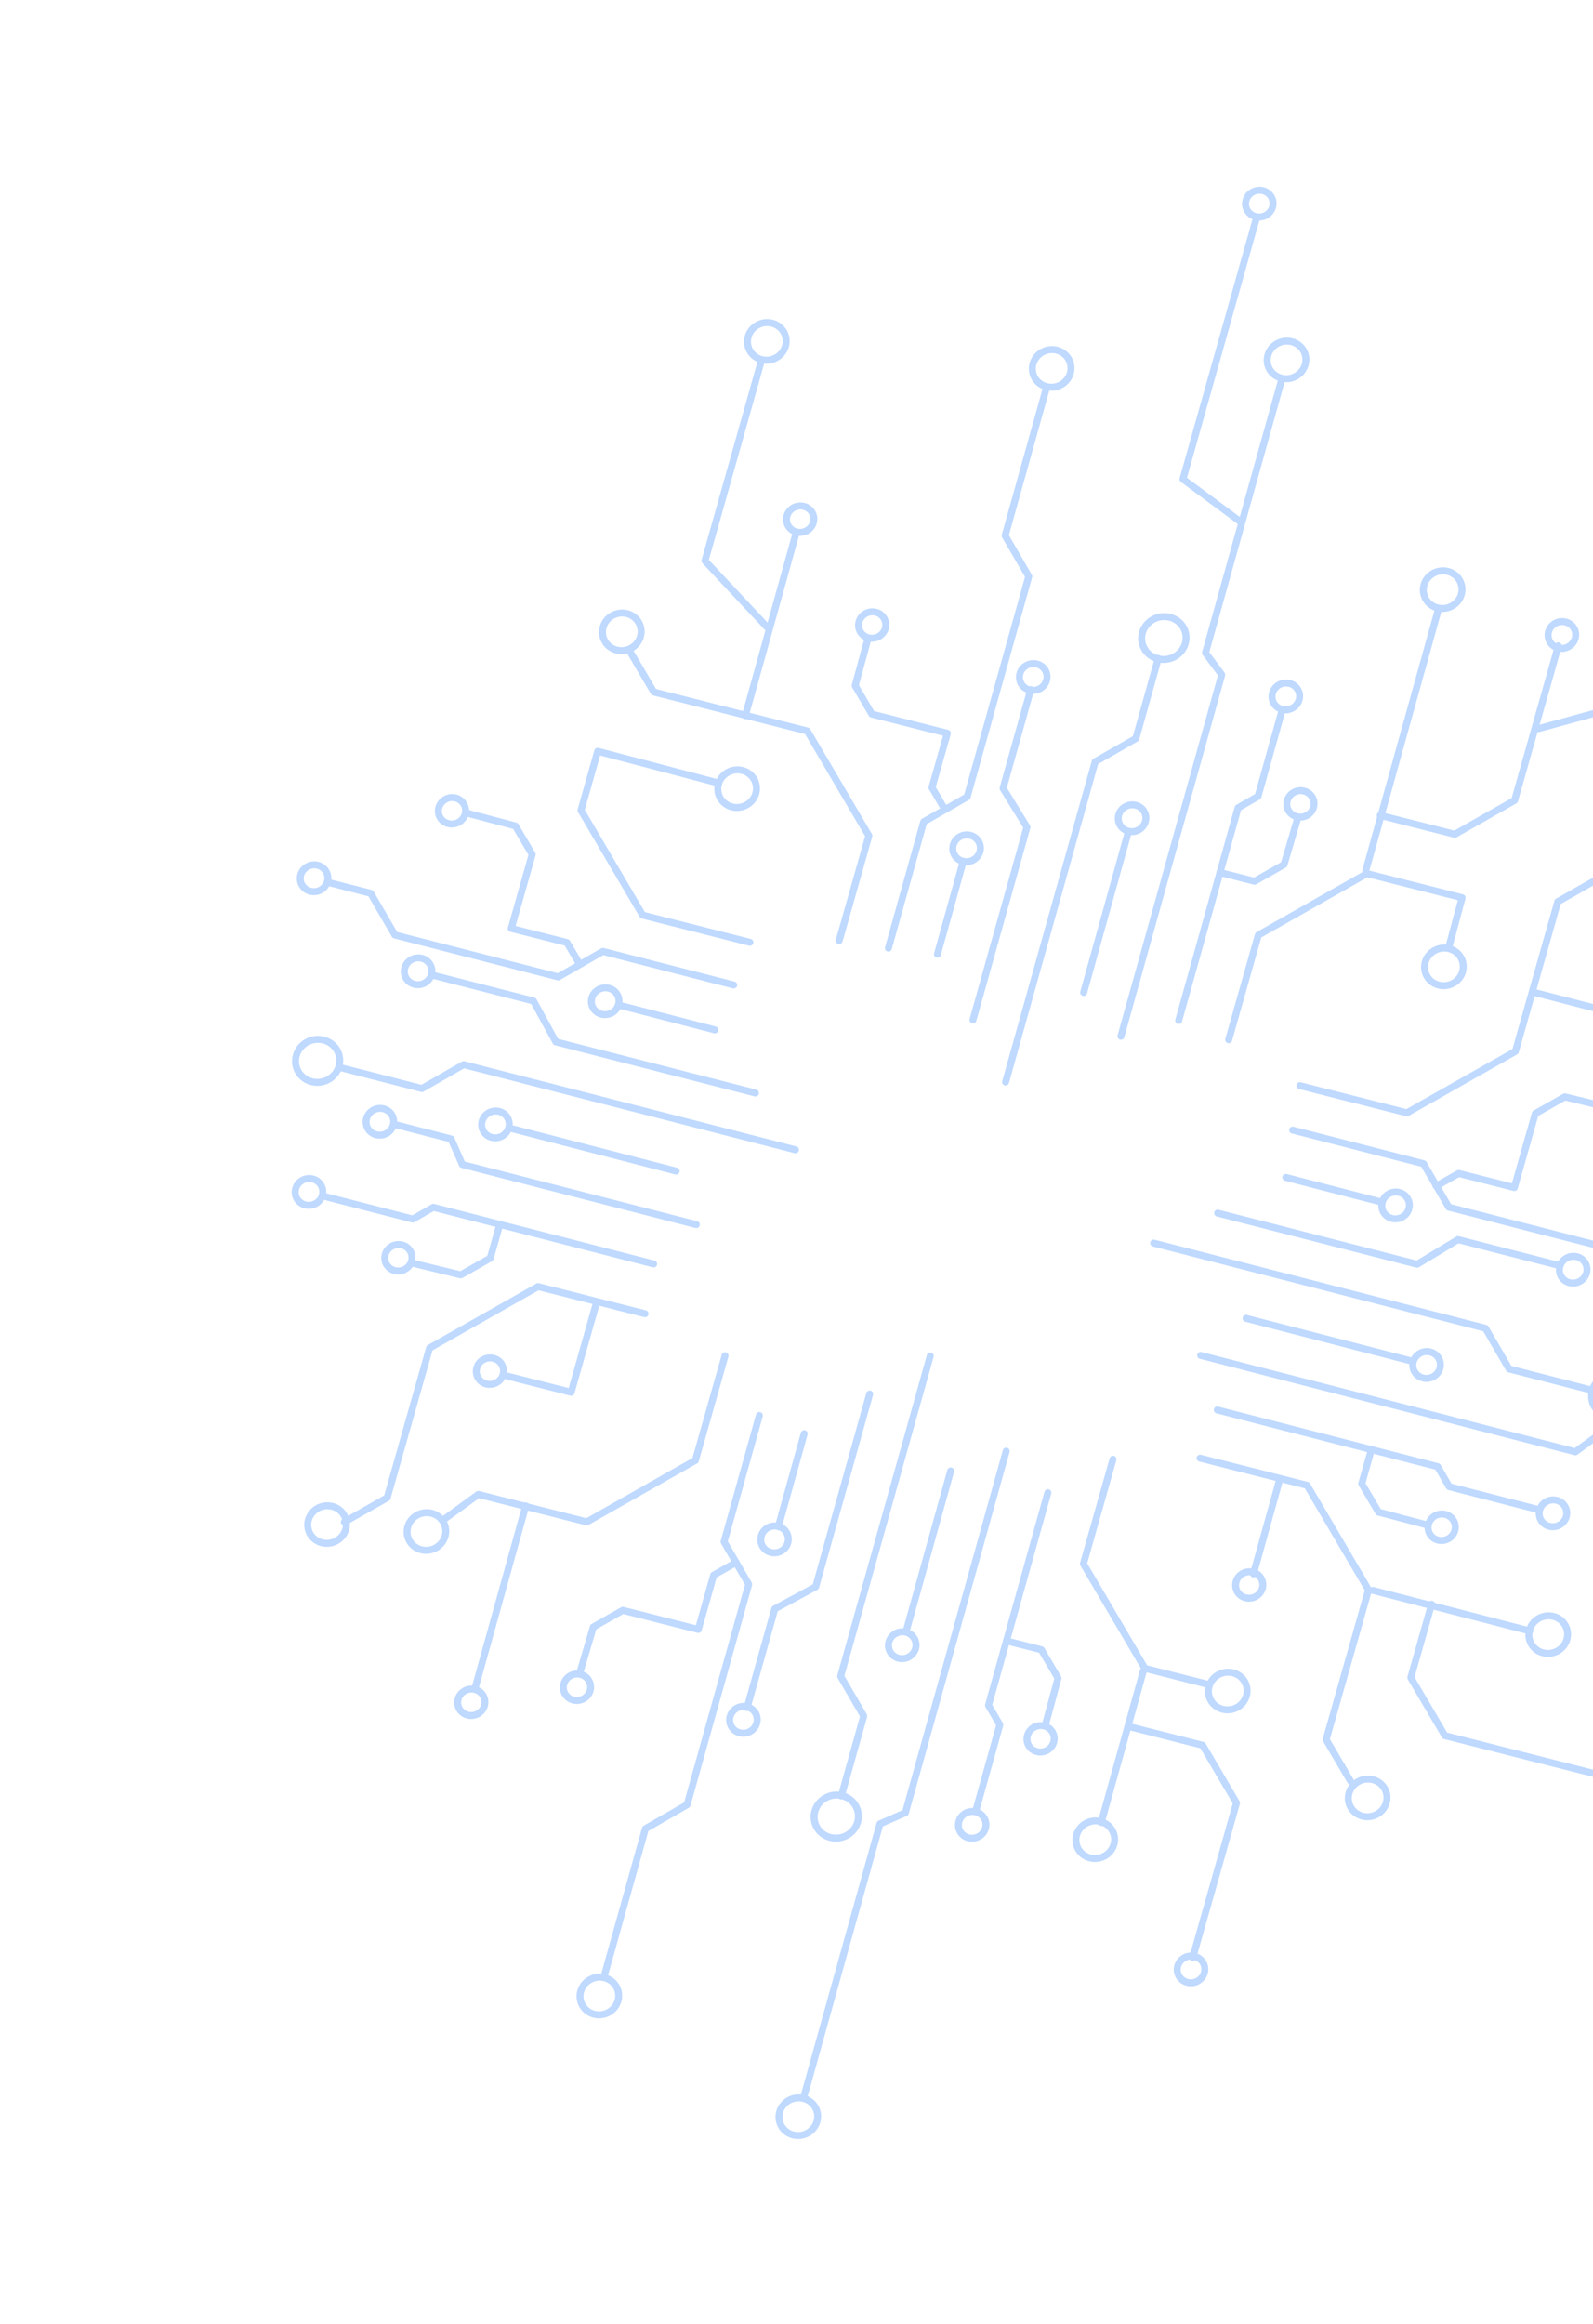 <?xml version="1.0" encoding="UTF-8"?> <svg xmlns="http://www.w3.org/2000/svg" width="229" height="334" viewBox="0 0 229 334" fill="none"> <path d="M179.126 189.451L202.606 195.514" stroke="#BFD9FF" stroke-linecap="round" stroke-linejoin="round"></path> <path d="M204.556 198.025C204.177 197.93 203.837 197.727 203.58 197.442C203.322 197.157 203.159 196.803 203.11 196.425C203.061 196.046 203.129 195.66 203.305 195.316C203.481 194.971 203.757 194.684 204.099 194.49C204.441 194.296 204.832 194.203 205.224 194.225C205.616 194.247 205.991 194.381 206.301 194.611C206.611 194.841 206.842 195.157 206.966 195.518C207.089 195.879 207.099 196.269 206.994 196.639C206.854 197.134 206.519 197.558 206.062 197.818C205.604 198.078 205.063 198.152 204.556 198.025V198.025Z" stroke="#BFD9FF" stroke-linecap="round" stroke-linejoin="round"></path> <path d="M172.602 194.782L226.467 208.637L229.782 206.222L245.174 210.18" stroke="#BFD9FF" stroke-linecap="round" stroke-linejoin="round"></path> <path d="M226.681 180.594C226.303 180.498 225.901 180.514 225.528 180.64C225.155 180.766 224.827 180.996 224.585 181.301C224.344 181.606 224.2 181.973 224.171 182.355C224.143 182.736 224.231 183.116 224.425 183.445C224.62 183.775 224.911 184.039 225.262 184.205C225.613 184.371 226.009 184.431 226.399 184.377C226.789 184.323 227.156 184.159 227.453 183.904C227.75 183.649 227.963 183.315 228.067 182.945C228.137 182.699 228.156 182.444 228.124 182.193C228.092 181.942 228.009 181.7 227.88 181.482C227.752 181.263 227.579 181.073 227.374 180.92C227.168 180.768 226.933 180.657 226.681 180.594V180.594Z" stroke="#BFD9FF" stroke-linecap="round" stroke-linejoin="round"></path> <path d="M175.039 174.331L203.728 181.682L209.59 178.135L224.278 181.898" stroke="#BFD9FF" stroke-linecap="round" stroke-linejoin="round"></path> <path d="M228.908 199.791C228.44 201.445 229.433 203.134 231.127 203.564C232.82 203.993 234.573 203 235.041 201.346C235.51 199.691 234.517 198.002 232.823 197.573C231.13 197.143 229.377 198.136 228.908 199.791Z" stroke="#BFD9FF" stroke-linecap="round" stroke-linejoin="round"></path> <path d="M165.841 178.638L213.541 190.879L216.941 196.725L228.865 199.785" stroke="#BFD9FF" stroke-linecap="round" stroke-linejoin="round"></path> <path d="M174.988 202.621L206.666 210.765L208.336 213.646L221.119 216.932" stroke="#BFD9FF" stroke-linecap="round" stroke-linejoin="round"></path> <path d="M222.737 219.346C222.357 219.254 222.015 219.054 221.756 218.771C221.496 218.488 221.33 218.135 221.278 217.757C221.226 217.379 221.291 216.993 221.464 216.647C221.637 216.301 221.912 216.012 222.252 215.815C222.592 215.618 222.983 215.523 223.375 215.542C223.767 215.561 224.143 215.692 224.455 215.92C224.767 216.148 225 216.461 225.127 216.821C225.253 217.181 225.266 217.571 225.164 217.942C225.097 218.188 224.982 218.419 224.823 218.623C224.665 218.827 224.467 218.999 224.242 219.129C224.016 219.26 223.767 219.346 223.509 219.383C223.251 219.42 222.988 219.408 222.737 219.346V219.346Z" stroke="#BFD9FF" stroke-linecap="round" stroke-linejoin="round"></path> <path d="M200.095 175.098C199.716 175.003 199.376 174.799 199.119 174.514C198.861 174.229 198.698 173.875 198.649 173.496C198.601 173.117 198.669 172.731 198.845 172.387C199.022 172.042 199.299 171.755 199.641 171.561C199.983 171.367 200.375 171.275 200.767 171.298C201.159 171.32 201.534 171.455 201.843 171.686C202.153 171.917 202.384 172.233 202.507 172.594C202.629 172.956 202.638 173.346 202.532 173.716C202.463 173.961 202.345 174.191 202.185 174.393C202.025 174.595 201.826 174.765 201.6 174.894C201.374 175.022 201.124 175.106 200.866 175.141C200.608 175.176 200.346 175.161 200.095 175.098V175.098Z" stroke="#BFD9FF" stroke-linecap="round" stroke-linejoin="round"></path> <path d="M184.837 169.197L198.696 172.776" stroke="#BFD9FF" stroke-linecap="round" stroke-linejoin="round"></path> <path d="M185.824 162.403L204.635 167.23L208.269 173.479L241.099 181.904L247.249 178.377L253.295 179.929" stroke="#BFD9FF" stroke-linecap="round" stroke-linejoin="round"></path> <path d="M206.453 170.457L209.683 168.627L217.693 170.658L220.704 160.026L224.945 157.622L231.768 159.275" stroke="#BFD9FF" stroke-linecap="round" stroke-linejoin="round"></path> <path d="M232.158 128.079C231.627 127.946 231.152 127.661 230.791 127.262C230.431 126.863 230.203 126.367 230.134 125.837C230.066 125.307 230.162 124.767 230.408 124.285C230.655 123.802 231.042 123.4 231.521 123.128C231.999 122.857 232.548 122.728 233.097 122.758C233.646 122.789 234.17 122.977 234.604 123.299C235.038 123.622 235.362 124.063 235.535 124.569C235.708 125.074 235.722 125.621 235.575 126.139C235.379 126.833 234.908 127.427 234.268 127.79C233.627 128.154 232.868 128.258 232.158 128.079V128.079Z" stroke="#BFD9FF" stroke-linecap="round" stroke-linejoin="round"></path> <path d="M219.887 234.224C219.478 235.671 220.346 237.147 221.826 237.523C223.307 237.898 224.839 237.03 225.249 235.584C225.658 234.138 224.79 232.661 223.31 232.285C221.829 231.91 220.297 232.778 219.887 234.224Z" stroke="#BFD9FF" stroke-linecap="round" stroke-linejoin="round"></path> <path d="M186.869 156.019L202.249 159.919L217.846 151.085L223.936 129.575L230.093 126.082" stroke="#BFD9FF" stroke-linecap="round" stroke-linejoin="round"></path> <path d="M205.358 219.002C205.069 220.021 205.681 221.062 206.724 221.326C207.768 221.591 208.848 220.979 209.136 219.96C209.425 218.94 208.813 217.9 207.769 217.635C206.726 217.37 205.646 217.982 205.358 219.002Z" stroke="#BFD9FF" stroke-linecap="round" stroke-linejoin="round"></path> <path d="M180.102 225.927C179.728 225.833 179.332 225.848 178.964 225.972C178.596 226.096 178.272 226.323 178.034 226.624C177.795 226.925 177.653 227.287 177.624 227.663C177.596 228.04 177.683 228.414 177.874 228.74C178.065 229.065 178.352 229.326 178.698 229.49C179.045 229.654 179.435 229.714 179.82 229.662C180.204 229.609 180.566 229.448 180.86 229.197C181.153 228.946 181.365 228.617 181.469 228.252C181.538 228.01 181.558 227.757 181.526 227.509C181.495 227.261 181.414 227.022 181.287 226.806C181.16 226.59 180.99 226.401 180.786 226.25C180.583 226.099 180.35 225.99 180.102 225.927Z" stroke="#BFD9FF" stroke-linecap="round" stroke-linejoin="round"></path> <path d="M197.142 208.317L195.756 213.211L198.164 217.301L204.947 219.093" stroke="#BFD9FF" stroke-linecap="round" stroke-linejoin="round"></path> <path d="M197.348 255.751C196.818 255.617 196.256 255.639 195.733 255.815C195.211 255.991 194.751 256.314 194.413 256.741C194.074 257.168 193.872 257.682 193.832 258.216C193.792 258.751 193.916 259.282 194.188 259.743C194.46 260.204 194.867 260.575 195.359 260.807C195.851 261.04 196.405 261.124 196.951 261.049C197.497 260.974 198.011 260.744 198.427 260.387C198.843 260.03 199.143 259.563 199.288 259.045C199.483 258.351 199.389 257.614 199.025 256.997C198.661 256.379 198.058 255.931 197.348 255.751V255.751Z" stroke="#BFD9FF" stroke-linecap="round" stroke-linejoin="round"></path> <path d="M172.514 209.549L187.894 213.449L196.729 228.479L190.637 249.994L194.13 255.929" stroke="#BFD9FF" stroke-linecap="round" stroke-linejoin="round"></path> <path d="M220.397 142.576L247.292 149.523" stroke="#BFD9FF" stroke-linecap="round" stroke-linejoin="round"></path> <path d="M197.32 228.543L219.912 234.378" stroke="#BFD9FF" stroke-linecap="round" stroke-linejoin="round"></path> <path d="M205.794 230.538L202.809 241.085L207.708 249.424L230.543 255.218" stroke="#BFD9FF" stroke-linecap="round" stroke-linejoin="round"></path> <path d="M173.127 283.502C173.232 283.132 173.222 282.742 173.099 282.381C172.976 282.02 172.745 281.705 172.435 281.475C172.125 281.244 171.751 281.11 171.359 281.088C170.967 281.066 170.576 281.157 170.234 281.351C169.893 281.545 169.616 281.832 169.439 282.176C169.263 282.52 169.194 282.905 169.242 283.283C169.29 283.662 169.453 284.016 169.71 284.301C169.966 284.587 170.305 284.79 170.684 284.886C170.935 284.95 171.198 284.966 171.457 284.931C171.716 284.896 171.966 284.812 172.193 284.683C172.42 284.555 172.62 284.384 172.78 284.181C172.94 283.978 173.058 283.747 173.127 283.502V283.502Z" stroke="#BFD9FF" stroke-linecap="round" stroke-linejoin="round"></path> <path d="M69.637 245.113C69.742 244.748 69.733 244.363 69.612 244.006C69.491 243.649 69.264 243.337 68.958 243.11C68.653 242.882 68.283 242.748 67.897 242.726C67.51 242.703 67.123 242.793 66.785 242.984C66.448 243.175 66.174 243.458 65.999 243.797C65.825 244.137 65.756 244.518 65.804 244.891C65.851 245.265 66.011 245.615 66.265 245.897C66.518 246.179 66.853 246.38 67.227 246.474C67.727 246.601 68.262 246.529 68.713 246.274C69.165 246.019 69.498 245.601 69.637 245.113Z" stroke="#BFD9FF" stroke-linecap="round" stroke-linejoin="round"></path> <path d="M63.979 220.766C64.126 220.249 64.112 219.702 63.939 219.197C63.767 218.692 63.443 218.25 63.01 217.928C62.576 217.605 62.051 217.417 61.503 217.386C60.954 217.355 60.406 217.484 59.928 217.755C59.449 218.026 59.061 218.428 58.814 218.909C58.567 219.391 58.471 219.931 58.538 220.461C58.606 220.991 58.833 221.487 59.193 221.887C59.552 222.286 60.027 222.571 60.557 222.705C60.909 222.795 61.277 222.815 61.639 222.766C62.002 222.717 62.352 222.599 62.67 222.419C62.987 222.239 63.267 222 63.491 221.717C63.716 221.433 63.882 221.11 63.979 220.766Z" stroke="#BFD9FF" stroke-linecap="round" stroke-linejoin="round"></path> <path d="M160.128 265.058C160.275 264.54 160.261 263.994 160.088 263.488C159.915 262.983 159.591 262.541 159.157 262.219C158.723 261.896 158.199 261.708 157.65 261.678C157.101 261.647 156.553 261.776 156.074 262.048C155.596 262.319 155.208 262.722 154.962 263.204C154.715 263.686 154.619 264.227 154.688 264.757C154.756 265.287 154.984 265.783 155.345 266.182C155.705 266.581 156.18 266.865 156.711 266.999C157.421 267.177 158.18 267.073 158.821 266.71C159.462 266.346 159.932 265.752 160.128 265.058V265.058Z" stroke="#BFD9FF" stroke-linecap="round" stroke-linejoin="round"></path> <path d="M104.226 194.825L99.968 209.864L84.355 218.71L68.758 214.755L63.611 218.504" stroke="#BFD9FF" stroke-linecap="round" stroke-linejoin="round"></path> <path d="M173.815 242.332C173.962 241.814 174.263 241.348 174.679 240.992C175.096 240.636 175.609 240.406 176.155 240.332C176.701 240.258 177.255 240.343 177.746 240.576C178.238 240.809 178.645 241.179 178.916 241.64C179.187 242.102 179.31 242.633 179.27 243.167C179.229 243.701 179.027 244.214 178.689 244.642C178.35 245.069 177.891 245.391 177.369 245.567C176.846 245.742 176.285 245.765 175.754 245.63C175.043 245.45 174.44 245.001 174.076 244.383C173.712 243.764 173.619 243.026 173.815 242.332V242.332Z" stroke="#BFD9FF" stroke-linecap="round" stroke-linejoin="round"></path> <path d="M159.999 209.707L155.746 224.729L164.581 239.754L173.47 242.008" stroke="#BFD9FF" stroke-linecap="round" stroke-linejoin="round"></path> <path d="M75.575 216.403L68.368 242.325" stroke="#BFD9FF" stroke-linecap="round" stroke-linejoin="round"></path> <path d="M164.361 240.124L158.307 261.9" stroke="#BFD9FF" stroke-linecap="round" stroke-linejoin="round"></path> <path d="M162.159 248.086L172.886 250.808L177.753 259.1L171.471 281.303" stroke="#BFD9FF" stroke-linecap="round" stroke-linejoin="round"></path> <path d="M155.781 142.628L162.072 119.998" stroke="#BFD9FF" stroke-linecap="round" stroke-linejoin="round"></path> <path d="M164.651 118.073C164.546 118.443 164.331 118.776 164.034 119.03C163.736 119.284 163.369 119.448 162.979 119.501C162.589 119.553 162.193 119.493 161.843 119.326C161.492 119.159 161.201 118.894 161.008 118.564C160.815 118.235 160.727 117.855 160.757 117.473C160.786 117.092 160.931 116.725 161.174 116.421C161.416 116.116 161.745 115.887 162.118 115.762C162.492 115.637 162.893 115.622 163.271 115.719C163.523 115.783 163.758 115.894 163.963 116.047C164.168 116.2 164.34 116.391 164.468 116.61C164.596 116.828 164.678 117.07 164.71 117.321C164.741 117.572 164.721 117.828 164.651 118.073V118.073Z" stroke="#BFD9FF" stroke-linecap="round" stroke-linejoin="round"></path> <path d="M161.14 148.916L175.628 96.962L173.294 93.819L184.232 54.596" stroke="#BFD9FF" stroke-linecap="round" stroke-linejoin="round"></path> <path d="M146.619 96.798C146.513 97.167 146.522 97.558 146.644 97.919C146.767 98.28 146.997 98.596 147.307 98.827C147.616 99.058 147.99 99.193 148.382 99.216C148.774 99.239 149.166 99.148 149.508 98.954C149.85 98.761 150.127 98.474 150.304 98.13C150.481 97.786 150.55 97.4 150.502 97.022C150.455 96.643 150.292 96.289 150.035 96.003C149.779 95.718 149.44 95.514 149.061 95.418C148.554 95.29 148.012 95.363 147.555 95.621C147.097 95.88 146.76 96.303 146.619 96.798V96.798Z" stroke="#BFD9FF" stroke-linecap="round" stroke-linejoin="round"></path> <path d="M179.119 28.79C179.015 29.159 179.026 29.547 179.15 29.907C179.274 30.266 179.505 30.58 179.814 30.809C180.123 31.038 180.496 31.171 180.887 31.193C181.277 31.214 181.668 31.122 182.008 30.929C182.348 30.735 182.624 30.449 182.799 30.106C182.975 29.763 183.043 29.379 182.995 29.002C182.947 28.624 182.784 28.271 182.529 27.987C182.273 27.703 181.935 27.5 181.557 27.404C181.306 27.341 181.044 27.326 180.785 27.361C180.527 27.397 180.277 27.481 180.05 27.61C179.824 27.738 179.625 27.909 179.465 28.111C179.305 28.314 179.188 28.545 179.119 28.79V28.79Z" stroke="#BFD9FF" stroke-linecap="round" stroke-linejoin="round"></path> <path d="M139.867 146.567L147.628 118.865L144.195 113.29L148.168 99.105" stroke="#BFD9FF" stroke-linecap="round" stroke-linejoin="round"></path> <path d="M165.354 94.158C166.748 95.18 168.754 94.903 169.834 93.54C170.914 92.178 170.66 90.245 169.266 89.223C167.872 88.201 165.866 88.478 164.786 89.84C163.706 91.203 163.96 93.136 165.354 94.158Z" stroke="#BFD9FF" stroke-linecap="round" stroke-linejoin="round"></path> <path d="M144.558 155.503L157.434 109.472L163.285 106.12L166.504 94.613" stroke="#BFD9FF" stroke-linecap="round" stroke-linejoin="round"></path> <path d="M169.442 146.648L177.975 116.091L180.845 114.446L184.29 102.111" stroke="#BFD9FF" stroke-linecap="round" stroke-linejoin="round"></path> <path d="M186.753 100.56C186.65 100.931 186.436 101.264 186.139 101.519C185.842 101.774 185.475 101.939 185.085 101.993C184.695 102.046 184.299 101.986 183.948 101.821C183.597 101.655 183.306 101.39 183.111 101.061C182.917 100.732 182.829 100.352 182.857 99.971C182.886 99.589 183.03 99.222 183.272 98.917C183.513 98.611 183.841 98.381 184.214 98.255C184.587 98.13 184.989 98.114 185.367 98.21C185.874 98.338 186.305 98.658 186.565 99.099C186.824 99.539 186.892 100.065 186.753 100.56Z" stroke="#BFD9FF" stroke-linecap="round" stroke-linejoin="round"></path> <path d="M226.44 91.73C226.337 92.1 226.123 92.434 225.826 92.689C225.529 92.944 225.162 93.109 224.772 93.162C224.382 93.216 223.987 93.156 223.635 92.99C223.284 92.824 222.993 92.56 222.798 92.231C222.604 91.901 222.516 91.522 222.544 91.14C222.573 90.759 222.717 90.392 222.959 90.087C223.2 89.781 223.528 89.551 223.901 89.425C224.274 89.299 224.676 89.284 225.055 89.38C225.561 89.508 225.992 89.828 226.252 90.268C226.511 90.709 226.579 91.235 226.44 91.73V91.73Z" stroke="#BFD9FF" stroke-linecap="round" stroke-linejoin="round"></path> <path d="M140.863 122.393C140.758 122.762 140.544 123.096 140.246 123.35C139.949 123.604 139.582 123.768 139.192 123.821C138.803 123.873 138.407 123.813 138.056 123.647C137.706 123.48 137.415 123.216 137.221 122.886C137.028 122.557 136.94 122.178 136.969 121.796C136.997 121.415 137.142 121.049 137.383 120.744C137.625 120.439 137.953 120.209 138.326 120.083C138.699 119.958 139.1 119.942 139.479 120.038C139.73 120.101 139.966 120.212 140.172 120.365C140.378 120.517 140.55 120.709 140.679 120.927C140.807 121.146 140.89 121.388 140.922 121.64C140.953 121.891 140.933 122.147 140.863 122.393V122.393Z" stroke="#BFD9FF" stroke-linecap="round" stroke-linejoin="round"></path> <path d="M134.763 137.118L138.475 123.766" stroke="#BFD9FF" stroke-linecap="round" stroke-linejoin="round"></path> <path d="M127.713 136.253L132.786 118.102L139.035 114.514L147.888 82.836L144.492 76.981L150.457 55.636" stroke="#BFD9FF" stroke-linecap="round" stroke-linejoin="round"></path> <path d="M127.267 90.301C127.164 90.666 126.952 90.995 126.659 91.246C126.365 91.497 126.003 91.658 125.618 91.71C125.233 91.763 124.843 91.703 124.497 91.539C124.151 91.375 123.864 91.114 123.673 90.788C123.481 90.463 123.395 90.089 123.423 89.712C123.452 89.336 123.594 88.974 123.833 88.673C124.071 88.372 124.395 88.145 124.763 88.021C125.131 87.897 125.527 87.882 125.901 87.976C126.149 88.039 126.381 88.149 126.584 88.3C126.787 88.451 126.957 88.64 127.084 88.856C127.211 89.072 127.292 89.31 127.324 89.558C127.355 89.806 127.336 90.059 127.267 90.301V90.301Z" stroke="#BFD9FF" stroke-linecap="round" stroke-linejoin="round"></path> <path d="M113.819 76.126C114.677 76.756 115.913 76.587 116.58 75.748C117.246 74.909 117.091 73.718 116.233 73.088C115.375 72.457 114.139 72.626 113.473 73.465C112.806 74.304 112.961 75.495 113.819 76.126Z" stroke="#BFD9FF" stroke-linecap="round" stroke-linejoin="round"></path> <path d="M135.807 116.29L133.978 113.178L136.188 105.373L125.334 102.621L122.933 98.535L124.742 91.886" stroke="#BFD9FF" stroke-linecap="round" stroke-linejoin="round"></path> <path d="M92.065 91.478C91.919 91.997 91.618 92.463 91.201 92.819C90.784 93.175 90.27 93.405 89.724 93.479C89.178 93.552 88.624 93.467 88.133 93.234C87.641 93.001 87.234 92.63 86.964 92.168C86.693 91.706 86.57 91.174 86.611 90.64C86.652 90.106 86.855 89.593 87.194 89.166C87.533 88.739 87.993 88.418 88.516 88.242C89.039 88.067 89.601 88.046 90.131 88.181C90.841 88.362 91.443 88.811 91.806 89.43C92.168 90.048 92.262 90.785 92.065 91.478V91.478Z" stroke="#BFD9FF" stroke-linecap="round" stroke-linejoin="round"></path> <path d="M153.863 53.625C153.716 54.143 153.416 54.61 152.999 54.966C152.583 55.322 152.069 55.551 151.523 55.625C150.977 55.699 150.423 55.614 149.932 55.381C149.441 55.148 149.034 54.778 148.763 54.317C148.491 53.855 148.368 53.324 148.409 52.79C148.449 52.256 148.651 51.743 148.99 51.316C149.328 50.889 149.787 50.567 150.31 50.391C150.832 50.215 151.394 50.193 151.924 50.327C152.635 50.507 153.239 50.956 153.602 51.575C153.966 52.193 154.06 52.931 153.863 53.625V53.625Z" stroke="#BFD9FF" stroke-linecap="round" stroke-linejoin="round"></path> <path d="M112.914 49.737C112.767 50.255 112.466 50.722 112.049 51.078C111.633 51.434 111.119 51.664 110.572 51.737C110.026 51.811 109.472 51.726 108.981 51.493C108.49 51.259 108.083 50.888 107.812 50.427C107.541 49.965 107.418 49.433 107.459 48.899C107.5 48.364 107.703 47.851 108.043 47.425C108.382 46.998 108.842 46.676 109.365 46.501C109.887 46.326 110.449 46.304 110.979 46.44C111.331 46.529 111.66 46.685 111.948 46.899C112.236 47.113 112.476 47.381 112.656 47.688C112.836 47.994 112.951 48.332 112.995 48.684C113.039 49.036 113.012 49.394 112.914 49.737V49.737Z" stroke="#BFD9FF" stroke-linecap="round" stroke-linejoin="round"></path> <path d="M187.626 52.396C187.48 52.914 187.181 53.381 186.765 53.738C186.348 54.095 185.835 54.325 185.289 54.4C184.743 54.475 184.189 54.391 183.697 54.158C183.205 53.926 182.797 53.556 182.526 53.094C182.254 52.633 182.13 52.102 182.17 51.567C182.21 51.033 182.412 50.519 182.751 50.092C183.089 49.665 183.548 49.342 184.071 49.166C184.593 48.99 185.155 48.968 185.686 49.102C186.396 49.282 186.999 49.73 187.363 50.348C187.727 50.965 187.821 51.702 187.626 52.396V52.396Z" stroke="#BFD9FF" stroke-linecap="round" stroke-linejoin="round"></path> <path d="M210.07 85.415C209.923 85.933 209.622 86.4 209.205 86.756C208.789 87.112 208.275 87.341 207.728 87.415C207.182 87.489 206.628 87.404 206.137 87.171C205.646 86.937 205.239 86.566 204.968 86.105C204.697 85.643 204.574 85.111 204.615 84.577C204.656 84.043 204.859 83.529 205.199 83.103C205.538 82.676 205.998 82.355 206.521 82.179C207.043 82.004 207.605 81.983 208.135 82.118C208.845 82.3 209.447 82.749 209.81 83.367C210.173 83.985 210.266 84.722 210.07 85.415V85.415Z" stroke="#BFD9FF" stroke-linecap="round" stroke-linejoin="round"></path> <path d="M210.248 139.624C210.101 140.142 209.8 140.608 209.384 140.964C208.967 141.32 208.454 141.55 207.908 141.624C207.362 141.698 206.808 141.613 206.317 141.38C205.825 141.147 205.418 140.777 205.147 140.316C204.876 139.854 204.753 139.323 204.793 138.789C204.834 138.254 205.036 137.741 205.374 137.314C205.713 136.887 206.172 136.565 206.694 136.389C207.217 136.213 207.778 136.191 208.309 136.325C209.02 136.506 209.623 136.954 209.987 137.573C210.351 138.192 210.444 138.929 210.248 139.624V139.624Z" stroke="#BFD9FF" stroke-linecap="round" stroke-linejoin="round"></path> <path d="M120.638 135.165L124.903 120.104L116.045 105.044L93.986 99.45L90.487 93.498" stroke="#BFD9FF" stroke-linecap="round" stroke-linejoin="round"></path> <path d="M185.049 115.046C184.946 115.411 184.955 115.796 185.077 116.152C185.199 116.508 185.427 116.82 185.732 117.047C186.038 117.274 186.408 117.407 186.794 117.429C187.181 117.451 187.567 117.36 187.905 117.169C188.242 116.978 188.515 116.695 188.689 116.355C188.864 116.015 188.931 115.635 188.884 115.261C188.836 114.888 188.676 114.538 188.422 114.256C188.169 113.975 187.835 113.774 187.461 113.679C187.213 113.616 186.953 113.6 186.698 113.635C186.442 113.669 186.195 113.752 185.971 113.879C185.747 114.006 185.55 114.175 185.392 114.375C185.233 114.575 185.117 114.803 185.049 115.046V115.046Z" stroke="#BFD9FF" stroke-linecap="round" stroke-linejoin="round"></path> <path d="M175.355 125.379L180.35 126.645L184.583 124.242L186.535 117.628" stroke="#BFD9FF" stroke-linecap="round" stroke-linejoin="round"></path> <path d="M176.629 149.418L180.887 134.382L196.496 125.537L210.182 129.007L208.343 135.856" stroke="#BFD9FF" stroke-linecap="round" stroke-linejoin="round"></path> <path d="M107.143 102.849L114.351 76.922" stroke="#BFD9FF" stroke-linecap="round" stroke-linejoin="round"></path> <path d="M196.341 125.089L206.781 87.536" stroke="#BFD9FF" stroke-linecap="round" stroke-linejoin="round"></path> <path d="M198.41 117.176L209.138 119.898L217.73 115.022L224.013 92.814" stroke="#BFD9FF" stroke-linecap="round" stroke-linejoin="round"></path> <path d="M136.666 211.387L130.375 234.017" stroke="#BFD9FF" stroke-linecap="round" stroke-linejoin="round"></path> <path d="M131.614 236.911C131.719 236.541 131.709 236.15 131.585 235.789C131.462 235.428 131.23 235.113 130.92 234.883C130.61 234.653 130.236 234.518 129.844 234.497C129.452 234.475 129.06 234.567 128.719 234.761C128.377 234.955 128.101 235.243 127.924 235.587C127.748 235.932 127.68 236.318 127.729 236.696C127.778 237.075 127.942 237.429 128.199 237.714C128.457 237.999 128.796 238.201 129.175 238.297C129.426 238.36 129.689 238.375 129.947 238.34C130.206 238.304 130.456 238.22 130.682 238.091C130.909 237.963 131.108 237.792 131.267 237.589C131.427 237.387 131.545 237.156 131.614 236.911V236.911Z" stroke="#BFD9FF" stroke-linecap="round" stroke-linejoin="round"></path> <path d="M144.645 208.541L130.157 260.495L126.498 262.101L115.562 301.319" stroke="#BFD9FF" stroke-linecap="round" stroke-linejoin="round"></path> <path d="M104.955 246.664C105.059 246.294 105.273 245.96 105.57 245.705C105.867 245.45 106.234 245.286 106.624 245.232C107.014 245.179 107.409 245.238 107.761 245.404C108.112 245.57 108.403 245.834 108.597 246.164C108.791 246.493 108.88 246.872 108.851 247.254C108.823 247.636 108.679 248.002 108.437 248.308C108.196 248.613 107.868 248.843 107.494 248.969C107.121 249.095 106.72 249.11 106.341 249.014C105.834 248.886 105.404 248.566 105.144 248.126C104.884 247.685 104.816 247.16 104.955 246.664V246.664Z" stroke="#BFD9FF" stroke-linecap="round" stroke-linejoin="round"></path> <path d="M125.021 200.327L117.261 228.024L111.374 231.21L107.4 245.395" stroke="#BFD9FF" stroke-linecap="round" stroke-linejoin="round"></path> <path d="M123.286 261.838C123.455 261.245 123.44 260.618 123.243 260.039C123.046 259.459 122.675 258.952 122.179 258.582C121.682 258.212 121.081 257.995 120.452 257.96C119.823 257.924 119.194 258.071 118.645 258.382C118.096 258.693 117.652 259.154 117.369 259.707C117.086 260.259 116.976 260.878 117.054 261.486C117.132 262.094 117.393 262.662 117.806 263.12C118.218 263.577 118.763 263.904 119.371 264.057C120.185 264.262 121.053 264.143 121.787 263.727C122.521 263.311 123.06 262.632 123.286 261.838V261.838Z" stroke="#BFD9FF" stroke-linecap="round" stroke-linejoin="round"></path> <path d="M133.723 194.861L120.847 240.893L124.165 246.598L120.946 258.105" stroke="#BFD9FF" stroke-linecap="round" stroke-linejoin="round"></path> <path d="M150.634 214.506L142.101 245.062L143.729 247.864L140.284 260.199" stroke="#BFD9FF" stroke-linecap="round" stroke-linejoin="round"></path> <path d="M137.847 261.759C137.555 262.789 138.174 263.84 139.228 264.108C140.282 264.375 141.374 263.757 141.665 262.727C141.957 261.697 141.339 260.645 140.284 260.378C139.23 260.111 138.139 260.729 137.847 261.759Z" stroke="#BFD9FF" stroke-linecap="round" stroke-linejoin="round"></path> <path d="M113.254 221.706C113.359 221.336 113.349 220.946 113.226 220.585C113.102 220.224 112.871 219.909 112.562 219.678C112.252 219.448 111.878 219.314 111.486 219.292C111.094 219.27 110.703 219.361 110.361 219.555C110.019 219.749 109.742 220.036 109.566 220.38C109.389 220.724 109.321 221.109 109.369 221.487C109.417 221.866 109.58 222.22 109.836 222.505C110.093 222.791 110.432 222.994 110.81 223.09C111.062 223.155 111.325 223.17 111.584 223.135C111.843 223.1 112.093 223.016 112.32 222.888C112.547 222.759 112.746 222.588 112.907 222.385C113.067 222.183 113.185 221.952 113.254 221.706V221.706Z" stroke="#BFD9FF" stroke-linecap="round" stroke-linejoin="round"></path> <path d="M115.605 206.03L111.892 219.388" stroke="#BFD9FF" stroke-linecap="round" stroke-linejoin="round"></path> <path d="M109.16 203.417L104.088 221.568L107.628 227.671L98.774 259.354L92.779 262.796L86.815 284.136" stroke="#BFD9FF" stroke-linecap="round" stroke-linejoin="round"></path> <path d="M81.053 241.988C80.764 243.007 81.376 244.048 82.42 244.312C83.463 244.577 84.543 243.965 84.832 242.946C85.12 241.927 84.508 240.886 83.465 240.621C82.421 240.357 81.342 240.969 81.053 241.988Z" stroke="#BFD9FF" stroke-linecap="round" stroke-linejoin="round"></path> <path d="M105.82 224.527L102.593 226.352L100.382 234.162L89.529 231.41L85.292 233.807L83.345 240.421" stroke="#BFD9FF" stroke-linecap="round" stroke-linejoin="round"></path> <path d="M88.839 287.523C88.986 287.005 88.973 286.459 88.802 285.953C88.63 285.447 88.307 285.005 87.873 284.681C87.44 284.358 86.916 284.169 86.367 284.138C85.818 284.106 85.269 284.234 84.79 284.505C84.311 284.776 83.924 285.177 83.676 285.659C83.428 286.141 83.332 286.681 83.399 287.211C83.466 287.741 83.694 288.238 84.053 288.638C84.412 289.037 84.887 289.322 85.418 289.457C86.128 289.637 86.887 289.534 87.528 289.172C88.17 288.809 88.641 288.216 88.839 287.523V287.523Z" stroke="#BFD9FF" stroke-linecap="round" stroke-linejoin="round"></path> <path d="M117.442 304.854C117.589 304.336 117.575 303.789 117.402 303.284C117.23 302.779 116.906 302.337 116.472 302.014C116.039 301.692 115.514 301.503 114.966 301.473C114.417 301.442 113.869 301.57 113.39 301.841C112.912 302.113 112.524 302.514 112.277 302.996C112.03 303.478 111.934 304.018 112.001 304.548C112.069 305.078 112.296 305.574 112.656 305.974C113.015 306.373 113.49 306.658 114.02 306.793C114.731 306.973 115.491 306.87 116.133 306.506C116.774 306.143 117.245 305.548 117.442 304.854V304.854Z" stroke="#BFD9FF" stroke-linecap="round" stroke-linejoin="round"></path> <path d="M147.699 249.396C147.803 249.031 148.015 248.702 148.308 248.451C148.602 248.2 148.964 248.038 149.348 247.986C149.733 247.934 150.123 247.994 150.47 248.158C150.816 248.322 151.103 248.583 151.294 248.908C151.485 249.233 151.572 249.608 151.544 249.984C151.515 250.361 151.373 250.723 151.134 251.024C150.896 251.325 150.572 251.551 150.204 251.675C149.836 251.8 149.44 251.815 149.066 251.72C148.565 251.593 148.139 251.277 147.883 250.841C147.627 250.405 147.561 249.885 147.699 249.396Z" stroke="#BFD9FF" stroke-linecap="round" stroke-linejoin="round"></path> <path d="M144.704 235.812L149.699 237.079L152.097 241.159L150.294 247.81" stroke="#BFD9FF" stroke-linecap="round" stroke-linejoin="round"></path> <path d="M97.201 168.293L73.722 162.229" stroke="#BFD9FF" stroke-linecap="round" stroke-linejoin="round"></path> <path d="M70.693 163.453C71.071 163.549 71.472 163.534 71.845 163.408C72.218 163.282 72.546 163.052 72.788 162.748C73.029 162.443 73.174 162.076 73.203 161.695C73.231 161.313 73.144 160.934 72.95 160.604C72.756 160.275 72.466 160.011 72.115 159.844C71.764 159.678 71.369 159.617 70.979 159.67C70.589 159.723 70.222 159.887 69.925 160.141C69.627 160.395 69.413 160.728 69.308 161.098C69.238 161.344 69.218 161.6 69.249 161.851C69.281 162.103 69.364 162.345 69.492 162.564C69.621 162.783 69.793 162.974 69.999 163.126C70.205 163.279 70.441 163.39 70.693 163.453V163.453Z" stroke="#BFD9FF" stroke-linecap="round" stroke-linejoin="round"></path> <path d="M100.102 175.983L66.459 167.347L64.847 163.673L56.904 161.634" stroke="#BFD9FF" stroke-linecap="round" stroke-linejoin="round"></path> <path d="M60.625 137.709C61.004 137.804 61.344 138.007 61.601 138.292C61.859 138.577 62.022 138.932 62.071 139.31C62.119 139.689 62.051 140.075 61.875 140.42C61.698 140.764 61.421 141.052 61.079 141.246C60.737 141.439 60.345 141.531 59.953 141.509C59.561 141.486 59.186 141.351 58.876 141.12C58.567 140.89 58.336 140.573 58.213 140.212C58.091 139.85 58.082 139.46 58.187 139.09C58.328 138.595 58.663 138.172 59.12 137.913C59.577 137.654 60.118 137.581 60.625 137.709V137.709Z" stroke="#BFD9FF" stroke-linecap="round" stroke-linejoin="round"></path> <path d="M45.676 124.342C46.055 124.438 46.394 124.642 46.651 124.927C46.907 125.212 47.07 125.567 47.118 125.945C47.166 126.323 47.097 126.709 46.921 127.053C46.744 127.397 46.468 127.684 46.126 127.877C45.784 128.071 45.393 128.163 45.001 128.141C44.609 128.119 44.235 127.984 43.925 127.754C43.616 127.524 43.385 127.208 43.261 126.847C43.138 126.487 43.128 126.097 43.233 125.727C43.373 125.231 43.71 124.806 44.168 124.547C44.626 124.287 45.169 124.214 45.676 124.342V124.342Z" stroke="#BFD9FF" stroke-linecap="round" stroke-linejoin="round"></path> <path d="M108.6 157.075L79.906 149.723L76.689 143.849L61.996 140.085" stroke="#BFD9FF" stroke-linecap="round" stroke-linejoin="round"></path> <path d="M42.594 151.674C42.126 153.328 43.119 155.017 44.812 155.447C46.506 155.876 48.259 154.883 48.727 153.229C49.196 151.574 48.202 149.885 46.509 149.455C44.815 149.026 43.063 150.019 42.594 151.674Z" stroke="#BFD9FF" stroke-linecap="round" stroke-linejoin="round"></path> <path d="M114.346 165.234L66.645 152.993L60.654 156.429L48.73 153.369" stroke="#BFD9FF" stroke-linecap="round" stroke-linejoin="round"></path> <path d="M93.965 181.64L62.287 173.497L59.344 175.192L46.557 171.905" stroke="#BFD9FF" stroke-linecap="round" stroke-linejoin="round"></path> <path d="M43.882 173.155C44.261 173.252 44.662 173.237 45.036 173.112C45.41 172.987 45.738 172.758 45.981 172.453C46.223 172.148 46.368 171.781 46.397 171.399C46.426 171.017 46.338 170.637 46.144 170.308C45.95 169.978 45.66 169.713 45.308 169.547C44.957 169.381 44.561 169.32 44.171 169.374C43.781 169.427 43.414 169.592 43.116 169.847C42.819 170.102 42.605 170.436 42.501 170.806C42.361 171.301 42.428 171.826 42.687 172.267C42.946 172.707 43.376 173.027 43.882 173.155V173.155Z" stroke="#BFD9FF" stroke-linecap="round" stroke-linejoin="round"></path> <path d="M54.077 163.072C54.456 163.169 54.857 163.154 55.231 163.029C55.604 162.904 55.933 162.675 56.175 162.37C56.417 162.065 56.563 161.699 56.592 161.318C56.622 160.936 56.534 160.556 56.341 160.226C56.148 159.897 55.857 159.632 55.506 159.465C55.155 159.298 54.76 159.237 54.37 159.29C53.98 159.343 53.613 159.506 53.315 159.761C53.017 160.015 52.803 160.348 52.698 160.718C52.558 161.213 52.624 161.739 52.883 162.18C53.141 162.621 53.571 162.942 54.077 163.072Z" stroke="#BFD9FF" stroke-linecap="round" stroke-linejoin="round"></path> <path d="M86.469 145.753C86.848 145.849 87.249 145.833 87.623 145.707C87.996 145.581 88.324 145.351 88.565 145.046C88.807 144.741 88.951 144.374 88.979 143.992C89.008 143.611 88.919 143.231 88.725 142.902C88.531 142.572 88.24 142.308 87.889 142.142C87.537 141.976 87.142 141.917 86.752 141.97C86.362 142.024 85.995 142.188 85.698 142.443C85.401 142.698 85.187 143.032 85.083 143.402C85.014 143.648 84.995 143.903 85.027 144.154C85.059 144.405 85.142 144.647 85.27 144.865C85.399 145.084 85.571 145.274 85.777 145.427C85.983 145.579 86.218 145.69 86.469 145.753V145.753Z" stroke="#BFD9FF" stroke-linecap="round" stroke-linejoin="round"></path> <path d="M102.757 147.999L88.899 144.42" stroke="#BFD9FF" stroke-linecap="round" stroke-linejoin="round"></path> <path d="M105.469 141.544L86.66 136.721L80.251 140.389L56.77 134.368L53.285 128.374L47.239 126.824" stroke="#BFD9FF" stroke-linecap="round" stroke-linejoin="round"></path> <path d="M64.452 118.363C64.826 118.458 65.222 118.442 65.59 118.318C65.958 118.194 66.282 117.966 66.521 117.665C66.759 117.364 66.901 117.002 66.93 116.625C66.958 116.248 66.87 115.874 66.679 115.549C66.487 115.224 66.2 114.963 65.853 114.799C65.506 114.636 65.115 114.576 64.731 114.629C64.346 114.682 63.984 114.845 63.691 115.096C63.397 115.348 63.186 115.678 63.084 116.043C63.015 116.285 62.996 116.537 63.028 116.785C63.06 117.033 63.141 117.271 63.268 117.487C63.395 117.702 63.565 117.891 63.769 118.041C63.971 118.191 64.204 118.301 64.452 118.363V118.363Z" stroke="#BFD9FF" stroke-linecap="round" stroke-linejoin="round"></path> <path d="M83.335 138.565L81.5 135.45L73.495 133.42L76.505 122.787L74.097 118.698L67.315 116.9" stroke="#BFD9FF" stroke-linecap="round" stroke-linejoin="round"></path> <path d="M103.287 112.659C102.877 114.105 103.745 115.582 105.226 115.957C106.706 116.332 108.238 115.464 108.648 114.018C109.057 112.572 108.189 111.095 106.709 110.72C105.228 110.344 103.696 111.212 103.287 112.659Z" stroke="#BFD9FF" stroke-linecap="round" stroke-linejoin="round"></path> <path d="M107.801 135.42L92.378 131.509L83.522 116.441L85.922 107.963L103.254 112.519" stroke="#BFD9FF" stroke-linecap="round" stroke-linejoin="round"></path> <path d="M55.38 180.269C55.091 181.288 55.703 182.329 56.747 182.594C57.79 182.858 58.87 182.246 59.159 181.227C59.447 180.208 58.835 179.167 57.792 178.902C56.749 178.637 55.669 179.249 55.38 180.269Z" stroke="#BFD9FF" stroke-linecap="round" stroke-linejoin="round"></path> <path d="M68.538 196.564C68.249 197.583 68.861 198.624 69.904 198.888C70.948 199.153 72.028 198.541 72.316 197.522C72.605 196.502 71.993 195.461 70.95 195.197C69.906 194.932 68.826 195.544 68.538 196.564Z" stroke="#BFD9FF" stroke-linecap="round" stroke-linejoin="round"></path> <path d="M71.859 175.914L70.473 180.808L66.232 183.211L59.411 181.554" stroke="#BFD9FF" stroke-linecap="round" stroke-linejoin="round"></path> <path d="M47.753 216.469C48.283 216.603 48.759 216.887 49.119 217.286C49.479 217.685 49.708 218.181 49.776 218.711C49.844 219.241 49.749 219.781 49.502 220.263C49.255 220.746 48.868 221.148 48.389 221.42C47.911 221.691 47.362 221.82 46.814 221.79C46.265 221.759 45.74 221.571 45.306 221.249C44.872 220.926 44.548 220.485 44.376 219.979C44.203 219.474 44.189 218.927 44.336 218.409C44.532 217.716 45.002 217.122 45.643 216.758C46.283 216.394 47.042 216.29 47.753 216.469V216.469Z" stroke="#BFD9FF" stroke-linecap="round" stroke-linejoin="round"></path> <path d="M92.723 188.791L77.343 184.891L61.746 193.726L55.654 215.24L49.494 218.728" stroke="#BFD9FF" stroke-linecap="round" stroke-linejoin="round"></path> <path d="M85.705 187.349L82.102 200.079L72.962 197.76" stroke="#BFD9FF" stroke-linecap="round" stroke-linejoin="round"></path> <path d="M183.934 212.704L180.187 226.181" stroke="#BFD9FF" stroke-linecap="round" stroke-linejoin="round"></path> <path d="M178.192 74.882L170.057 68.854L180.658 31.194" stroke="#BFD9FF" stroke-linecap="round" stroke-linejoin="round"></path> <path d="M110.229 90.078L101.339 80.596L109.479 51.732" stroke="#BFD9FF" stroke-linecap="round" stroke-linejoin="round"></path> <path d="M221.189 104.701L231.428 101.898L239.693 72.562" stroke="#BFD9FF" stroke-linecap="round" stroke-linejoin="round"></path> </svg> 